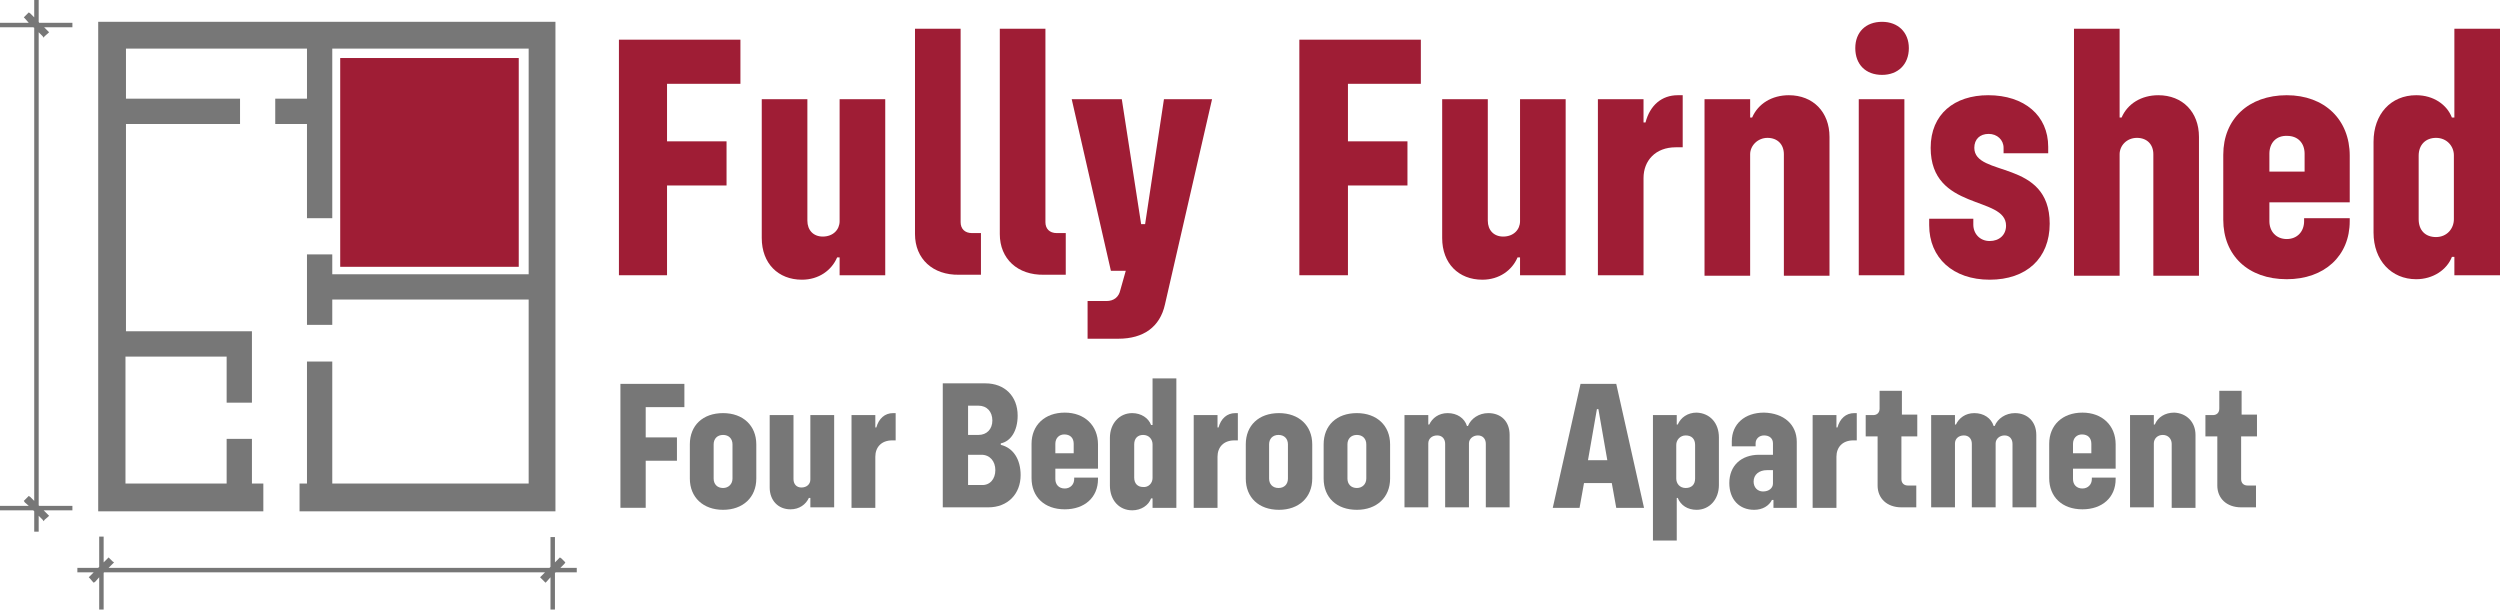 <?xml version="1.0" encoding="UTF-8"?> <!-- Generator: Adobe Illustrator 25.2.1, SVG Export Plug-In . SVG Version: 6.00 Build 0) --> <svg xmlns="http://www.w3.org/2000/svg" xmlns:xlink="http://www.w3.org/1999/xlink" version="1.1" id="Layer_1" x="0px" y="0px" viewBox="0 0 504.1 122.9" style="enable-background:new 0 0 504.1 122.9;" xml:space="preserve"> <style type="text/css"> .st0{fill:#777777;} .st1{fill:#9F1D35;} </style> <g> <g> <polygon class="st0" points="7.9,4.6 7.8,4.4 7.8,0.3 7.8,0 7.5,0 7.2,0 6.9,0 6.9,0.3 6.9,3.5 6.1,2.7 5.8,2.5 5.6,2.7 5,3.3 4.8,3.5 5,3.7 5.8,4.6 0.3,4.6 0,4.6 0,4.9 0,5.2 0,5.5 0.3,5.5 6.7,5.5 6.9,5.6 6.9,101 6.1,100.2 5.8,100 5.6,100.2 5,100.8 4.8,101 5,101.3 5.8,102 0.3,102 0,102 0,102.3 0,102.6 0,102.9 0.3,102.9 6.7,102.9 6.9,103.1 6.9,106.9 6.9,107.2 7.2,107.2 7.5,107.2 7.8,107.2 7.8,106.9 7.8,104 8.6,104.8 8.8,105.1 9,104.8 9.7,104.2 9.9,104 9.7,103.8 8.8,102.9 14.3,102.9 14.6,102.9 14.6,102.6 14.6,102.3 14.6,102 14.3,102 7.9,102 7.8,101.9 7.8,6.5 8.6,7.3 8.8,7.6 9,7.3 9.7,6.7 9.9,6.5 9.7,6.3 8.9,5.5 14.3,5.5 14.6,5.5 14.6,5.2 14.6,4.9 14.6,4.6 14.3,4.6 "></polygon> <polygon class="st0" points="116,114.5 113,114.5 113.8,113.7 114,113.4 113.8,113.2 113.2,112.6 112.9,112.4 112.7,112.6 111.9,113.4 111.9,108.6 111.9,108.3 111.6,108.3 111.3,108.3 111,108.3 111,108.6 111,114.3 110.8,114.5 21.9,114.5 22.7,113.7 23,113.4 22.7,113.2 22.1,112.6 21.9,112.4 21.7,112.6 20.9,113.4 20.9,108.5 20.9,108.2 20.6,108.2 20.3,108.2 20,108.2 20,108.5 20,114.3 19.8,114.5 15.9,114.5 15.6,114.5 15.6,114.8 15.6,115.1 15.6,115.4 15.9,115.4 18.9,115.4 18.1,116.2 17.9,116.4 18.1,116.6 18.7,117.3 18.9,117.5 19.2,117.3 20,116.4 20,122.6 20,122.9 20.3,122.9 20.6,122.9 20.9,122.9 20.9,122.6 20.9,115.5 21,115.4 109.9,115.4 109.1,116.2 108.9,116.4 109.1,116.6 109.8,117.3 110,117.5 110.2,117.3 111,116.4 111,122.6 111,122.9 111.3,122.9 111.6,122.9 111.9,122.9 111.9,122.6 111.9,115.5 112.1,115.4 116,115.4 116.3,115.4 116.3,115.1 116.3,114.8 116.3,114.5 "></polygon> <path class="st0" d="M19.8,4.4v98.7h33.3v-5.6h-2.3v-9h-5.1v9H25.3V71.9h20.4v9.3h5.1V66.8H25.4V25h23v-5.1h-23V9.8h36.5v10.1 h-6.4V25h6.4v19H67V9.8h39.6v45.5H67v-4h-5.1v14.2H67v-5.1h39.6v37.1H67V72.9h-5.1v24.6h-1.5v5.6h4h42.4h5.2V4.4L19.8,4.4z"></path> </g> <rect x="68.6" y="11.7" class="st1" width="36" height="42.1"></rect> <g> <path class="st1" d="M134.5,16.9v11.6h12v8.9h-12v18.1h-9.7V8h24.5v8.9H134.5z"></path> <path class="st1" d="M178.5,20v35.5h-9.2v-3.6h-0.5c-1.1,2.6-3.7,4.5-7.1,4.5c-4.8,0-8.1-3.3-8.1-8.4V20h9.2v24.5 c0,1.9,1.2,3.2,3.1,3.2c2.1,0,3.4-1.4,3.4-3.1V20H178.5z"></path> <path class="st1" d="M184.5,47.2V5.8h9.2v39c0,1.3,0.8,2.2,2.3,2.2h1.8v8.4h-4.4C188.1,55.5,184.5,52.2,184.5,47.2z"></path> <path class="st1" d="M201.6,47.2V5.8h9.2v39c0,1.3,0.8,2.2,2.3,2.2h1.8v8.4h-4.4C205.2,55.5,201.6,52.2,201.6,47.2z"></path> <path class="st1" d="M219.3,60.7h3.8c1.5,0,2.5-0.8,2.8-2.2l1.1-3.9h-3L216.1,20h10.1l3.9,25.2h0.8l3.8-25.2h9.7l-9.5,41.4 c-1,4.5-4.3,6.9-9.4,6.9h-6.2V60.7z"></path> <path class="st1" d="M271.8,16.9v11.6h12v8.9h-12v18.1H262V8h24.5v8.9H271.8z"></path> <path class="st1" d="M315.7,20v35.5h-9.2v-3.6H306c-1.1,2.6-3.7,4.5-7.1,4.5c-4.8,0-8.1-3.3-8.1-8.4V20h9.2v24.5 c0,1.9,1.2,3.2,3.1,3.2c2.1,0,3.4-1.4,3.4-3.1V20H315.7z"></path> <path class="st1" d="M339.3,19.2v10.5h-1.4c-4.1,0-6.5,2.7-6.5,6.2v19.6h-9.2V20h9.2v4.7h0.4c0.9-3.5,3.3-5.5,6.5-5.5H339.3z"></path> <path class="st1" d="M368.9,27.6v28h-9.2V31.1c0-2-1.3-3.3-3.3-3.3s-3.5,1.6-3.5,3.3v24.5h-9.2V20h9.2v3.7h0.4 c1.2-2.8,4-4.5,7.4-4.5C365.6,19.2,368.9,22.6,368.9,27.6z"></path> <path class="st1" d="M374.1,9.7c0-3.2,2.1-5.3,5.4-5.3c3.2,0,5.4,2.1,5.4,5.3c0,3.3-2.2,5.4-5.4,5.4 C376.2,15.1,374.1,13,374.1,9.7z M374.8,20h9.2v35.5h-9.2V20z"></path> <path class="st1" d="M389,45.4v-1.3h8.9v1.2c0,1.8,1.3,3.3,3.3,3.3c1.9,0,3.3-1.2,3.3-3.1c0-6.1-15.2-2.9-15.2-15.7 c0-6.8,4.8-10.6,11.6-10.6c7.3,0,12.1,4.1,12.1,10.4v1.3H404v-1.1c0-1.6-1.3-2.8-3-2.8c-1.8,0-2.9,1.1-2.9,2.8 c0,6,15.2,2.2,15.2,15.3c0,7-4.7,11.3-12.1,11.3C393.8,56.4,389,52,389,45.4z"></path> <path class="st1" d="M443.4,27.6v28h-9.2V31.1c0-2-1.3-3.3-3.3-3.3c-2.1,0-3.5,1.6-3.5,3.3v24.5h-9.2V5.8h9.2v17.9h0.4 c1.2-2.8,4-4.5,7.4-4.5C440.1,19.2,443.4,22.6,443.4,27.6z"></path> <path class="st1" d="M457.6,40.8v3.8c0,2.1,1.4,3.6,3.5,3.6c2.1,0,3.5-1.5,3.5-3.6V44h9.2v0.6c0,7-5.1,11.7-12.7,11.7 c-7.8,0-12.8-4.8-12.8-12V31.2c0-7.2,5.1-12,12.8-12c7.6,0,12.7,4.9,12.7,12.2v9.4H457.6z M457.6,31v3.6h7.1V31 c0-2.2-1.4-3.6-3.5-3.6C459,27.3,457.6,28.8,457.6,31z"></path> <path class="st1" d="M504.1,5.8v49.7h-9.2v-3.7h-0.5c-1,2.6-3.8,4.5-7.2,4.5c-5,0-8.6-3.8-8.6-9.4V28.6c0-5.6,3.5-9.4,8.6-9.4 c3.5,0,6.2,1.9,7.2,4.5h0.5V5.8H504.1z M494.8,44.2V31.3c0-1.8-1.4-3.5-3.6-3.5c-2.1,0-3.5,1.4-3.5,3.6v12.8 c0,2.2,1.3,3.6,3.5,3.6C493.4,47.8,494.8,46.1,494.8,44.2z"></path> </g> <g> <path class="st0" d="M130.2,82.1v6.1h6.3v4.7h-6.3v9.5h-5.1v-25H138v4.7H130.2z"></path> <path class="st0" d="M139.1,96.5v-6.9c0-3.8,2.6-6.3,6.7-6.3c4,0,6.7,2.5,6.7,6.3v6.9c0,3.8-2.7,6.3-6.7,6.3 C141.8,102.8,139.1,100.3,139.1,96.5z M147.7,96.5v-6.9c0-1.1-0.7-1.9-1.9-1.9c-1.2,0-1.9,0.8-1.9,1.9v6.9c0,1.1,0.7,1.9,1.9,1.9 C146.9,98.4,147.7,97.6,147.7,96.5z"></path> <path class="st0" d="M168.2,83.7v18.6h-4.8v-1.9h-0.3c-0.6,1.3-1.9,2.3-3.7,2.3c-2.5,0-4.2-1.8-4.2-4.4V83.7h4.8v12.9 c0,1,0.6,1.7,1.6,1.7c1.1,0,1.8-0.7,1.8-1.6V83.7H168.2z"></path> <path class="st0" d="M180.6,83.3v5.5h-0.7c-2.2,0-3.4,1.4-3.4,3.3v10.3h-4.8V83.7h4.8v2.5h0.2c0.5-1.8,1.7-2.9,3.4-2.9H180.6z"></path> <path class="st0" d="M205.8,95.8c0,3.8-2.6,6.5-6.5,6.5h-9.2v-25h8.6c3.9,0,6.5,2.6,6.5,6.5c0,3.1-1.4,5.2-3.4,5.6v0.3 C204.3,90.3,205.8,92.6,205.8,95.8z M195.2,81.8v5.9h2.1c1.7,0,2.8-1.2,2.8-2.9c0-1.8-1.1-3-2.8-3H195.2z M200.7,94.8 c0-1.8-1.1-3.1-2.8-3.1h-2.7v6.1h2.7C199.6,97.9,200.7,96.6,200.7,94.8z"></path> <path class="st0" d="M212.8,94.6v2c0,1.1,0.7,1.9,1.9,1.9c1.1,0,1.9-0.8,1.9-1.9v-0.3h4.8v0.3c0,3.7-2.7,6.1-6.7,6.1 c-4.1,0-6.7-2.5-6.7-6.3v-6.9c0-3.8,2.7-6.3,6.7-6.3c4,0,6.7,2.6,6.7,6.4v4.9H212.8z M212.8,89.5v1.9h3.7v-1.9 c0-1.2-0.7-1.9-1.9-1.9C213.6,87.6,212.8,88.3,212.8,89.5z"></path> <path class="st0" d="M237.2,76.3v26.1h-4.8v-1.9h-0.3c-0.5,1.4-2,2.4-3.8,2.4c-2.6,0-4.5-2-4.5-5v-9.6c0-2.9,1.9-5,4.5-5 c1.8,0,3.3,1,3.8,2.4h0.3v-9.4H237.2z M232.4,96.4v-6.8c0-1-0.7-1.9-1.9-1.9c-1.1,0-1.8,0.7-1.8,1.9v6.7c0,1.2,0.7,1.9,1.8,1.9 C231.6,98.3,232.4,97.4,232.4,96.4z"></path> <path class="st0" d="M249.6,83.3v5.5h-0.7c-2.2,0-3.4,1.4-3.4,3.3v10.3h-4.8V83.7h4.8v2.5h0.2c0.5-1.8,1.7-2.9,3.4-2.9H249.6z"></path> <path class="st0" d="M251.2,96.5v-6.9c0-3.8,2.6-6.3,6.7-6.3c4,0,6.7,2.5,6.7,6.3v6.9c0,3.8-2.7,6.3-6.7,6.3 C253.8,102.8,251.2,100.3,251.2,96.5z M259.7,96.5v-6.9c0-1.1-0.7-1.9-1.9-1.9c-1.2,0-1.9,0.8-1.9,1.9v6.9c0,1.1,0.7,1.9,1.9,1.9 C259,98.4,259.7,97.6,259.7,96.5z"></path> <path class="st0" d="M266.9,96.5v-6.9c0-3.8,2.6-6.3,6.7-6.3c4,0,6.7,2.5,6.7,6.3v6.9c0,3.8-2.7,6.3-6.7,6.3 C269.5,102.8,266.9,100.3,266.9,96.5z M275.5,96.5v-6.9c0-1.1-0.7-1.9-1.9-1.9c-1.2,0-1.9,0.8-1.9,1.9v6.9c0,1.1,0.7,1.9,1.9,1.9 C274.7,98.4,275.5,97.6,275.5,96.5z"></path> <path class="st0" d="M304.4,87.7v14.6h-4.8V89.5c0-1-0.6-1.7-1.6-1.7c-1,0-1.8,0.7-1.8,1.6v12.9h-4.8V89.5c0-1-0.6-1.7-1.6-1.7 c-1.1,0-1.8,0.7-1.8,1.6v12.9h-4.8V83.7h4.8v1.9h0.2c0.6-1.3,1.9-2.3,3.7-2.3c1.9,0,3.4,1,3.9,2.6h0.2c0.6-1.5,2.2-2.6,4.1-2.6 C302.7,83.3,304.4,85,304.4,87.7z"></path> <path class="st0" d="M325,97.4h-5.6l-0.9,5h-5.4l5.6-25h7.2l5.6,25h-5.6L325,97.4z M324.1,92.8l-1.8-10.3H322l-1.8,10.3H324.1z"></path> <path class="st0" d="M346.6,88.2v9.6c0,2.9-1.9,5-4.5,5c-1.8,0-3.2-0.9-3.8-2.4h-0.2v8.6h-4.8V83.7h4.8v1.9h0.2 c0.6-1.4,2-2.4,3.8-2.4C344.8,83.3,346.6,85.3,346.6,88.2z M341.8,89.7c0-1.2-0.7-1.9-1.9-1.9c-1.1,0-1.9,0.9-1.9,1.9v6.8 c0,1,0.7,1.9,1.9,1.9c1.2,0,1.9-0.7,1.9-1.9V89.7z"></path> <path class="st0" d="M362.3,89.1v13.3h-4.7v-1.6h-0.3c-0.6,1.2-1.9,2-3.6,2c-3,0-5-2.1-5-5.4c0-3.5,2.4-5.7,6-5.7h2.8v-2.3 c0-1-0.7-1.6-1.8-1.6c-1,0-1.7,0.7-1.7,1.6V90h-4.8v-1c0-3.5,2.6-5.8,6.5-5.8C359.7,83.3,362.3,85.6,362.3,89.1z M357.5,97.5v-2.7 h-1.2c-1.6,0-2.7,0.9-2.7,2.3c0,1.2,0.8,2,1.9,2C356.7,99.1,357.5,98.4,357.5,97.5z"></path> <path class="st0" d="M374.4,83.3v5.5h-0.7c-2.2,0-3.4,1.4-3.4,3.3v10.3h-4.8V83.7h4.8v2.5h0.2c0.5-1.8,1.7-2.9,3.4-2.9H374.4z"></path> <path class="st0" d="M383.4,88v8.6c0,0.8,0.5,1.3,1.3,1.3h1.7v4.4h-3c-2.9,0-4.8-1.8-4.8-4.4V88h-2.4v-4.3h1.5 c0.8,0,1.3-0.5,1.3-1.3v-3.6h4.5v4.8h3.1V88H383.4z"></path> <path class="st0" d="M410.6,87.7v14.6h-4.8V89.5c0-1-0.6-1.7-1.6-1.7c-1,0-1.8,0.7-1.8,1.6v12.9h-4.8V89.5c0-1-0.6-1.7-1.6-1.7 c-1.1,0-1.8,0.7-1.8,1.6v12.9h-4.8V83.7h4.8v1.9h0.2c0.6-1.3,1.9-2.3,3.7-2.3c1.9,0,3.4,1,3.9,2.6h0.2c0.6-1.5,2.2-2.6,4.1-2.6 C408.8,83.3,410.6,85,410.6,87.7z"></path> <path class="st0" d="M418,94.6v2c0,1.1,0.7,1.9,1.9,1.9c1.1,0,1.9-0.8,1.9-1.9v-0.3h4.8v0.3c0,3.7-2.7,6.1-6.7,6.1 c-4.1,0-6.7-2.5-6.7-6.3v-6.9c0-3.8,2.7-6.3,6.7-6.3c4,0,6.7,2.6,6.7,6.4v4.9H418z M418,89.5v1.9h3.7v-1.9c0-1.2-0.7-1.9-1.9-1.9 C418.8,87.6,418,88.3,418,89.5z"></path> <path class="st0" d="M442.7,87.7v14.7h-4.8V89.5c0-1-0.7-1.8-1.8-1.8s-1.8,0.8-1.8,1.7v12.9h-4.8V83.7h4.8v1.9h0.2 c0.6-1.5,2.1-2.4,3.9-2.4C440.9,83.3,442.7,85.1,442.7,87.7z"></path> <path class="st0" d="M451.9,88v8.6c0,0.8,0.5,1.3,1.3,1.3h1.7v4.4h-3c-2.9,0-4.8-1.8-4.8-4.4V88h-2.4v-4.3h1.5 c0.8,0,1.3-0.5,1.3-1.3v-3.6h4.5v4.8h3.1V88H451.9z"></path> </g> </g> </svg> 